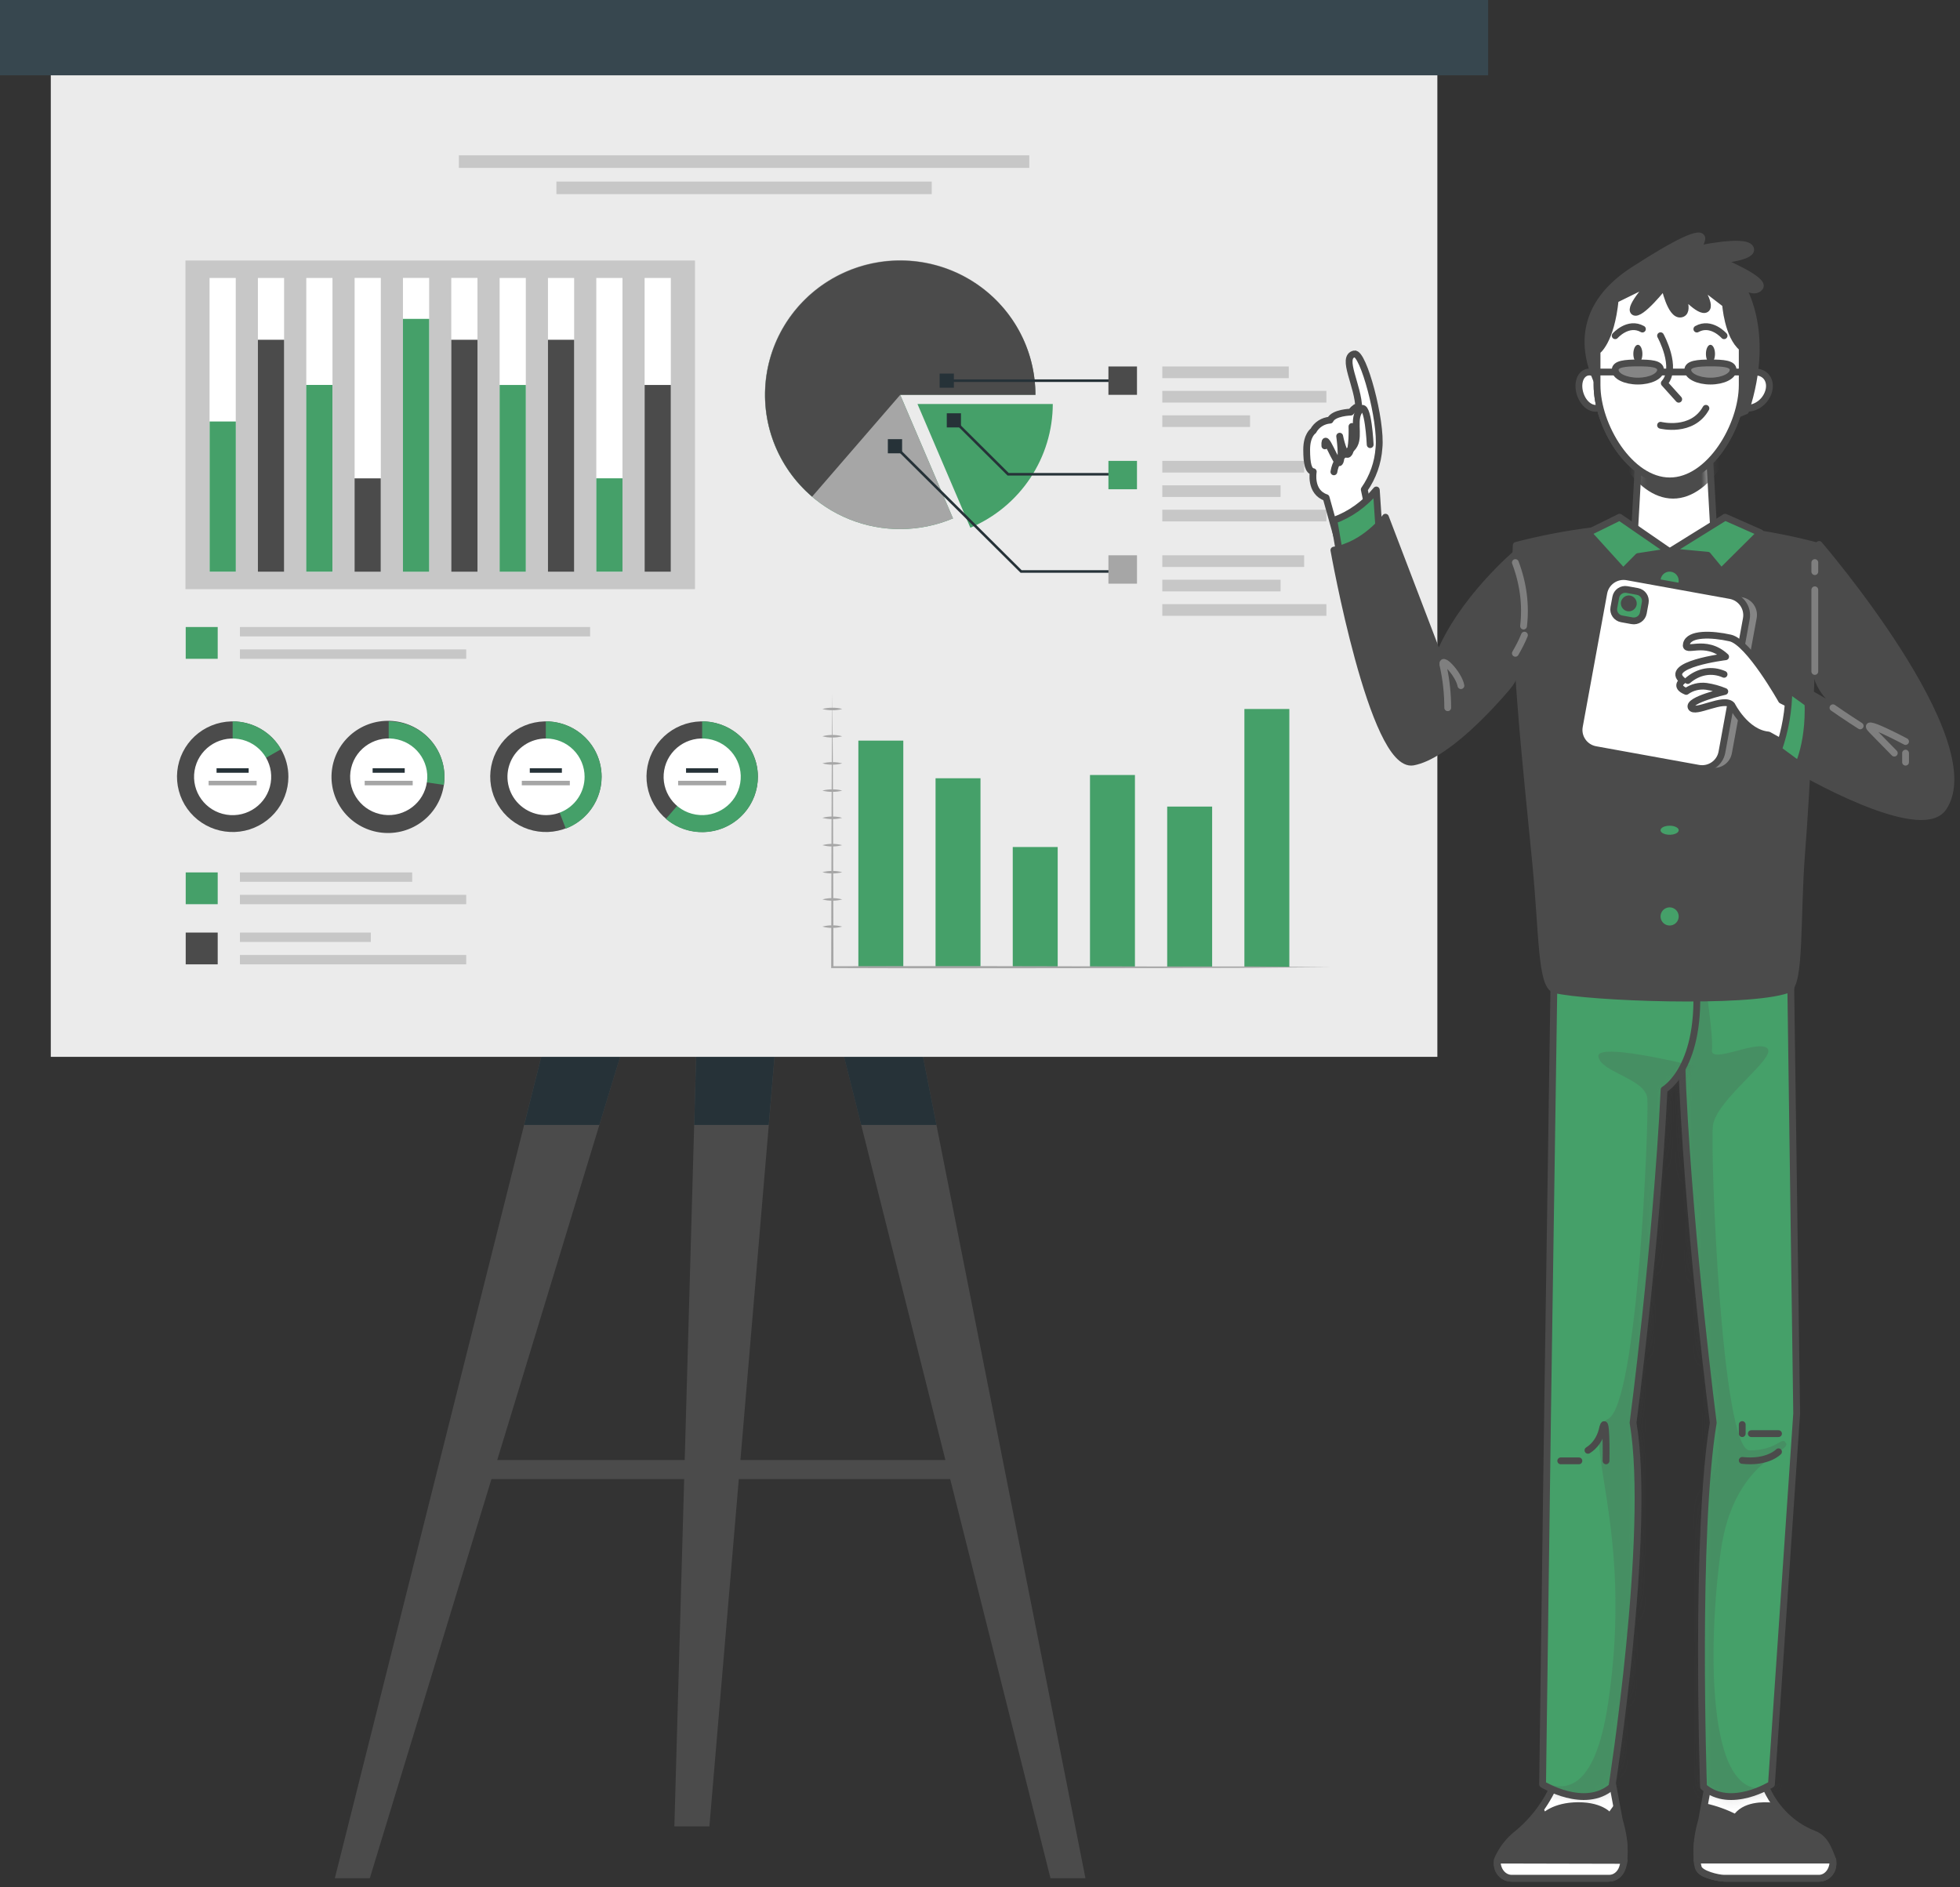 <?xml version="1.0" encoding="UTF-8"?> <svg xmlns="http://www.w3.org/2000/svg" width="216" height="208" viewBox="0 0 216 208" fill="none"><rect x="0" y="0" width="216" height="208" fill="#333333" stroke="none"/> <g clip-path="url(#clip0_361_2221)"> <path d="M40.754 207H36.9L63.936 99.394H73.542L40.754 207Z" fill="#4B4B4B"></path> <path d="M63.93 99.4H73.548L66.052 123.977H57.764L63.93 99.4Z" fill="#263238"></path> <path d="M78.178 201.286H74.318L77.194 99.394H86.806L78.178 201.286Z" fill="#4B4B4B"></path> <path d="M77.2 99.4H86.806L84.718 123.977H76.504L77.2 99.4Z" fill="#263238"></path> <path d="M115.768 207H119.622L98.338 99.394H88.732L115.768 207Z" fill="#4B4B4B"></path> <path d="M103.2 123.977H94.905L88.728 99.4H98.345L103.2 123.977Z" fill="#263238"></path> <path d="M107.859 160.903H51.764V163.006H107.859V160.903Z" fill="#4B4B4B"></path> <path d="M158.403 4.463H5.597V116.474H158.403V4.463Z" fill="#EBEBEB"></path> <path d="M164 0H0V8.303H164V0Z" fill="#37474F"></path> <path d="M113.433 17.12H50.567V18.503H113.433V17.12Z" fill="#C7C7C7"></path> <path d="M102.682 20.011H61.318V21.394H102.682V20.011Z" fill="#C7C7C7"></path> <path d="M20.438 28.709L20.438 64.932H76.59V28.709H20.438Z" fill="#C7C7C7"></path> <path d="M23.095 30.634L23.095 63.011H25.982V30.634H23.095Z" fill="white"></path> <path d="M23.101 46.452V63.006H25.988V46.452H23.101Z" fill="#45A069"></path> <path d="M28.422 30.634L28.422 63.011H31.309V30.634H28.422Z" fill="white"></path> <path d="M28.422 37.446V63.011H31.309V37.446H28.422Z" fill="#4B4B4B"></path> <path d="M33.754 30.634V63.011H36.642V30.634H33.754Z" fill="white"></path> <path d="M33.748 42.423V63.006H36.636V42.423H33.748Z" fill="#45A069"></path> <path d="M39.08 30.629V63.006H41.968V30.629H39.08Z" fill="white"></path> <path d="M39.074 52.72V63.011H41.962V52.72H39.074Z" fill="#4B4B4B"></path> <path d="M44.406 30.629V63.006H47.294V30.629H44.406Z" fill="white"></path> <path d="M44.406 35.143V63.011H47.294V35.143H44.406Z" fill="#45A069"></path> <path d="M49.733 30.629V63.006H52.621V30.629H49.733Z" fill="white"></path> <path d="M49.733 37.446V63.011H52.621V37.446H49.733Z" fill="#4B4B4B"></path> <path d="M55.06 30.634V63.011H57.947V30.634H55.06Z" fill="white"></path> <path d="M55.06 42.428V63.011H57.947V42.428H55.06Z" fill="#45A069"></path> <path d="M60.387 30.634V63.011H63.274V30.634H60.387Z" fill="white"></path> <path d="M60.387 37.446V63.011H63.274V37.446H60.387Z" fill="#4B4B4B"></path> <path d="M65.713 30.634V63.011H68.6V30.634H65.713Z" fill="white"></path> <path d="M65.713 52.714V63.006H68.6V52.714H65.713Z" fill="#45A069"></path> <path d="M71.039 30.634V63.011H73.927V30.634H71.039Z" fill="white"></path> <path d="M71.039 42.428V63.011H73.927V42.428H71.039Z" fill="#4B4B4B"></path> <path d="M23.992 69.103H20.466V72.606H23.992V69.103Z" fill="#45A069"></path> <path d="M65.034 69.103H26.442V70.137H65.034V69.103Z" fill="#C7C7C7"></path> <path d="M51.378 71.571H26.442V72.606H51.378V71.571Z" fill="#C7C7C7"></path> <path d="M23.992 96.148H20.466V99.651H23.992V96.148Z" fill="#45A069"></path> <path d="M45.425 96.148H26.442V97.183H45.425V96.148Z" fill="#C7C7C7"></path> <path d="M51.378 98.617H26.442V99.651H51.378V98.617Z" fill="#C7C7C7"></path> <path d="M23.992 102.777H20.466V106.28H23.992V102.777Z" fill="#4B4B4B"></path> <path d="M40.863 102.777H26.442V103.812H40.863V102.777Z" fill="#C7C7C7"></path> <path d="M51.378 105.246H26.442V106.28H51.378V105.246Z" fill="#C7C7C7"></path> <path d="M99.547 81.623H94.595V106.617H99.547V81.623Z" fill="#45A069"></path> <path d="M108.054 85.772H103.102V106.611H108.054V85.772Z" fill="#45A069"></path> <path d="M116.562 93.349H111.609V106.611H116.562V93.349Z" fill="#45A069"></path> <path d="M125.075 85.412H120.122V106.612H125.075V85.412Z" fill="#45A069"></path> <path d="M133.582 88.892H128.63V106.612H133.582V88.892Z" fill="#45A069"></path> <path d="M142.09 78.137H137.138V106.611H142.09V78.137Z" fill="#45A069"></path> <path d="M91.724 76.4L91.782 83.954L91.811 91.508L91.851 106.611L91.724 106.486C103.746 106.451 115.774 106.486 127.796 106.514H137.828L146.726 106.588L137.828 106.663L127.796 106.691C115.774 106.691 103.746 106.748 91.724 106.691H91.598V106.566L91.638 91.463L91.667 83.909L91.724 76.4Z" fill="#A6A6A6"></path> <path d="M90.631 78.137C90.987 78.04 91.355 77.994 91.724 78C92.093 77.992 92.461 78.038 92.817 78.137C92.461 78.236 92.093 78.282 91.724 78.274C91.355 78.28 90.987 78.234 90.631 78.137Z" fill="#A6A6A6"></path> <path d="M90.631 81.143C90.987 81.045 91.355 80.997 91.724 81C92.093 80.997 92.461 81.045 92.817 81.143C92.46 81.239 92.093 81.285 91.724 81.28C91.355 81.286 90.987 81.24 90.631 81.143Z" fill="#A6A6A6"></path> <path d="M90.631 84.131C90.987 84.035 91.355 83.989 91.724 83.994C92.093 83.989 92.46 84.035 92.817 84.131C92.461 84.229 92.093 84.277 91.724 84.274C91.355 84.278 90.987 84.23 90.631 84.131Z" fill="#A6A6A6"></path> <path d="M90.631 87.132C90.987 87.035 91.355 86.989 91.724 86.995C92.093 86.987 92.461 87.033 92.817 87.132C92.461 87.23 92.093 87.276 91.724 87.269C91.355 87.274 90.987 87.228 90.631 87.132Z" fill="#A6A6A6"></path> <path d="M90.631 90.132C90.987 90.033 91.355 89.985 91.724 89.989C92.093 89.983 92.461 90.031 92.817 90.132C92.46 90.227 92.093 90.273 91.724 90.269C91.355 90.274 90.987 90.228 90.631 90.132Z" fill="#A6A6A6"></path> <path d="M90.631 93.143C90.987 93.046 91.355 93 91.724 93.006C92.093 93.001 92.46 93.047 92.817 93.143C92.461 93.241 92.093 93.289 91.724 93.286C91.355 93.289 90.987 93.241 90.631 93.143Z" fill="#A6A6A6"></path> <path d="M90.631 96.126C90.987 96.028 91.355 95.98 91.724 95.983C92.093 95.98 92.461 96.028 92.817 96.126C92.46 96.222 92.093 96.268 91.724 96.263C91.355 96.269 90.987 96.222 90.631 96.126Z" fill="#A6A6A6"></path> <path d="M90.631 99.126C90.986 99.025 91.354 98.977 91.724 98.983C92.093 98.977 92.461 99.025 92.817 99.126C92.46 99.222 92.093 99.268 91.724 99.263C91.355 99.269 90.987 99.222 90.631 99.126Z" fill="#A6A6A6"></path> <path d="M90.631 102.12C90.987 102.024 91.355 101.977 91.724 101.983C92.093 101.978 92.46 102.024 92.817 102.12C92.461 102.218 92.093 102.266 91.724 102.263C91.355 102.266 90.987 102.218 90.631 102.12Z" fill="#A6A6A6"></path> <path d="M116.021 44.526C116.015 47.432 115.152 50.272 113.537 52.696C111.923 55.119 109.629 57.019 106.938 58.16L101.111 44.526H116.021Z" fill="#45A069"></path> <path d="M99.202 43.509L105.029 57.143C105.029 57.143 105.029 57.143 105 57.143C104.552 57.331 104.095 57.497 103.631 57.64C99.861 58.808 95.778 58.441 92.28 56.619C88.782 54.797 86.155 51.671 84.977 47.926C84.087 45.059 84.087 41.992 84.977 39.126C85.694 36.842 86.959 34.765 88.662 33.073C90.365 31.381 92.456 30.124 94.755 29.412C97.639 28.528 100.724 28.528 103.608 29.412C105.912 30.122 108.009 31.377 109.718 33.069C111.427 34.761 112.698 36.839 113.421 39.126C113.861 40.552 114.086 42.034 114.088 43.526L99.202 43.509Z" fill="#45A069"></path> <path d="M99.202 43.509L105.029 57.143C105.029 57.143 105.029 57.143 105 57.143C104.552 57.331 104.095 57.497 103.631 57.64C99.86 58.808 95.777 58.441 92.279 56.619C88.781 54.797 86.155 51.671 84.977 47.926C84.332 45.888 84.14 43.735 84.412 41.616C84.684 39.497 85.414 37.461 86.552 35.649C87.691 33.836 89.211 32.29 91.007 31.116C92.804 29.942 94.835 29.168 96.961 28.846C99.087 28.525 101.258 28.665 103.324 29.256C105.391 29.846 107.304 30.874 108.934 32.269C110.563 33.663 111.869 35.391 112.763 37.334C113.656 39.277 114.116 41.389 114.111 43.526L99.202 43.509Z" fill="#A6A6A6"></path> <path d="M99.208 43.514L89.498 54.737C87.605 53.12 86.152 51.055 85.271 48.733C84.391 46.412 84.113 43.908 84.461 41.452C84.81 38.995 85.774 36.665 87.266 34.676C88.758 32.686 90.729 31.101 92.999 30.067C95.268 29.032 97.763 28.58 100.254 28.753C102.746 28.927 105.153 29.719 107.255 31.058C109.357 32.397 111.087 34.24 112.285 36.416C113.483 38.593 114.111 41.034 114.112 43.514H99.208Z" fill="#4B4B4B"></path> <path d="M123.73 63.126H112.473L98.529 49.28L98.731 49.074L112.588 62.84H123.73V63.126Z" fill="#263238"></path> <path d="M99.415 48.4H97.845V49.96H99.415V48.4Z" fill="#263238"></path> <path d="M123.729 52.411H111.04L105.018 46.428L105.225 46.228L111.161 52.126H123.729V52.411Z" fill="#263238"></path> <path d="M105.903 45.548H104.339V47.108H105.903V45.548Z" fill="#263238"></path> <path d="M123.729 41.812H104.546V42.097H123.729V41.812Z" fill="#263238"></path> <path d="M105.121 41.171H103.551V42.731H105.121V41.171Z" fill="#263238"></path> <path d="M142.026 40.389H128.089V41.674H142.026V40.389Z" fill="#C7C7C7"></path> <path d="M146.174 43.08H128.089V44.366H146.174V43.08Z" fill="#C7C7C7"></path> <path d="M137.758 45.772H128.089V47.057H137.758V45.772Z" fill="#C7C7C7"></path> <path d="M125.3 40.389H122.153V43.514H125.3V40.389Z" fill="#4B4B4B"></path> <path d="M143.723 50.794H128.089V52.08H143.723V50.794Z" fill="#C7C7C7"></path> <path d="M141.123 53.486H128.089V54.772H141.123V53.486Z" fill="#C7C7C7"></path> <path d="M146.174 56.177H128.089V57.463H146.174V56.177Z" fill="#C7C7C7"></path> <path d="M125.3 50.794H122.153V53.92H125.3V50.794Z" fill="#45A069"></path> <path d="M143.723 61.2H128.089V62.486H143.723V61.2Z" fill="#C7C7C7"></path> <path d="M141.123 63.892H128.089V65.177H141.123V63.892Z" fill="#C7C7C7"></path> <path d="M146.174 66.583H128.089V67.869H146.174V66.583Z" fill="#C7C7C7"></path> <path d="M125.3 61.2H122.153V64.326H125.3V61.2Z" fill="#A6A6A6"></path> <path d="M31.781 85.611C31.778 87.091 31.234 88.519 30.25 89.63C29.265 90.74 27.908 91.457 26.431 91.647C24.954 91.837 23.457 91.487 22.221 90.662C20.985 89.837 20.092 88.593 19.711 87.163C19.329 85.732 19.484 84.213 20.147 82.888C20.81 81.562 21.935 80.522 23.313 79.96C24.691 79.398 26.227 79.353 27.636 79.834C29.045 80.314 30.23 81.287 30.97 82.571C31.503 83.497 31.783 84.545 31.781 85.611Z" fill="#4B4B4B"></path> <path d="M30.97 82.572L25.638 85.612V79.503C26.72 79.503 27.783 79.786 28.719 80.325C29.655 80.864 30.432 81.639 30.97 82.572Z" fill="#45A069"></path> <path d="M29.833 86.291C30.208 83.988 28.634 81.82 26.316 81.447C23.999 81.074 21.816 82.638 21.44 84.94C21.065 87.243 22.639 89.411 24.957 89.784C27.274 90.157 29.457 88.593 29.833 86.291Z" fill="white"></path> <path d="M27.404 84.668H23.866V85.166H27.404V84.668Z" fill="#263238"></path> <path d="M28.283 86.051H22.991V86.548H28.283V86.051Z" fill="#A6A6A6"></path> <path d="M48.98 85.611C48.979 85.91 48.958 86.207 48.917 86.503C48.687 88.088 47.848 89.522 46.576 90.505C45.303 91.487 43.697 91.941 42.094 91.771C40.492 91.601 39.018 90.82 37.983 89.592C36.949 88.364 36.434 86.785 36.548 85.188C36.661 83.591 37.394 82.1 38.591 81.029C39.789 79.957 41.358 79.389 42.969 79.444C44.58 79.499 46.106 80.172 47.227 81.323C48.349 82.473 48.977 84.01 48.98 85.611Z" fill="#4B4B4B"></path> <path d="M48.979 85.612C48.979 85.91 48.958 86.208 48.916 86.503L42.836 85.612V79.503C43.643 79.502 44.443 79.66 45.189 79.966C45.935 80.273 46.613 80.723 47.184 81.291C47.754 81.858 48.207 82.532 48.515 83.273C48.823 84.015 48.981 84.809 48.979 85.612Z" fill="#45A069"></path> <path d="M46.976 86.575C47.514 84.305 46.097 82.031 43.812 81.497C41.526 80.963 39.238 82.37 38.7 84.64C38.162 86.911 39.579 89.184 41.864 89.718C44.15 90.252 46.438 88.845 46.976 86.575Z" fill="white"></path> <path d="M44.602 84.668H41.065V85.166H44.602V84.668Z" fill="#263238"></path> <path d="M45.482 86.051H40.19V86.548H45.482V86.051Z" fill="#A6A6A6"></path> <path d="M66.299 85.611C66.297 87.091 65.753 88.519 64.768 89.63C63.784 90.74 62.427 91.457 60.949 91.647C59.472 91.837 57.976 91.487 56.739 90.662C55.503 89.837 54.611 88.593 54.229 87.163C53.848 85.732 54.003 84.213 54.665 82.888C55.328 81.562 56.453 80.522 57.831 79.96C59.209 79.398 60.746 79.353 62.155 79.834C63.564 80.314 64.749 81.287 65.489 82.571C66.021 83.497 66.301 84.545 66.299 85.611Z" fill="#4B4B4B"></path> <path d="M66.299 85.612C66.302 86.849 65.926 88.058 65.221 89.078C64.516 90.099 63.516 90.882 62.353 91.326L60.15 85.612V79.503C60.958 79.501 61.759 79.658 62.505 79.965C63.252 80.271 63.931 80.721 64.502 81.289C65.073 81.856 65.526 82.53 65.835 83.272C66.143 84.014 66.301 84.809 66.299 85.612Z" fill="#45A069"></path> <path d="M64.425 85.612C64.425 86.447 64.175 87.263 63.708 87.958C63.241 88.652 62.577 89.193 61.8 89.513C61.024 89.833 60.169 89.916 59.344 89.753C58.52 89.59 57.762 89.188 57.168 88.597C56.573 88.007 56.169 87.254 56.005 86.435C55.84 85.616 55.925 84.767 56.246 83.996C56.568 83.224 57.113 82.564 57.812 82.1C58.511 81.636 59.333 81.389 60.174 81.389C61.301 81.389 62.382 81.834 63.179 82.626C63.977 83.418 64.425 84.492 64.425 85.612Z" fill="white"></path> <path d="M61.922 84.668H58.385V85.166H61.922V84.668Z" fill="#263238"></path> <path d="M62.797 86.051H57.505V86.548H62.797V86.051Z" fill="#A6A6A6"></path> <path d="M83.521 85.611C83.519 87.091 82.974 88.519 81.99 89.63C81.006 90.74 79.648 91.457 78.171 91.647C76.694 91.837 75.198 91.487 73.961 90.662C72.725 89.837 71.832 88.593 71.451 87.163C71.069 85.732 71.224 84.213 71.887 82.888C72.55 81.562 73.675 80.522 75.053 79.96C76.431 79.398 77.968 79.353 79.376 79.834C80.785 80.314 81.97 81.287 82.71 82.571C83.245 83.496 83.525 84.545 83.521 85.611Z" fill="#4B4B4B"></path> <path d="M83.521 85.612C83.521 86.778 83.185 87.92 82.552 88.903C81.919 89.885 81.016 90.667 79.949 91.155C78.882 91.644 77.697 91.818 76.534 91.658C75.371 91.498 74.278 91.01 73.386 90.251L77.378 85.612V79.503C78.185 79.502 78.985 79.66 79.731 79.966C80.477 80.273 81.155 80.723 81.725 81.291C82.296 81.858 82.749 82.532 83.057 83.273C83.365 84.015 83.523 84.809 83.521 85.612Z" fill="#45A069"></path> <path d="M81.574 86.319C81.968 84.019 80.411 81.838 78.097 81.447C75.782 81.056 73.587 82.602 73.193 84.901C72.799 87.201 74.356 89.382 76.67 89.773C78.984 90.164 81.18 88.618 81.574 86.319Z" fill="white"></path> <path d="M79.144 84.668H75.606V85.166H79.144V84.668Z" fill="#263238"></path> <path d="M80.024 86.051H74.732V86.548H80.024V86.051Z" fill="#A6A6A6"></path> </g> <path d="M194.297 196.218C194.776 197.574 195.52 198.802 196.478 199.818C197.437 200.835 198.587 201.615 199.85 202.107C201.175 202.587 201.56 203.962 201.878 204.714C201.977 204.966 202.017 205.24 201.993 205.512C201.97 205.785 201.884 206.046 201.743 206.273C201.602 206.5 201.411 206.686 201.187 206.813C200.962 206.94 200.713 207.004 200.46 207H190.102C189.473 207 187.518 206.591 187.299 205.947C186.968 204.98 186.756 203.282 187.531 200.609L188.545 195L194.297 196.218Z" fill="white" stroke="#4B4B4B" stroke-width="0.75" stroke-linecap="round" stroke-linejoin="round"></path> <path d="M199.85 202.44C198.046 201.821 196.489 200.632 195.41 199.049C194.31 198.929 192.203 198.922 191.295 200.351C190.221 199.796 189.081 199.383 187.902 199.122L187.531 201.045C186.756 203.535 186.968 205.117 187.299 206.018C187.518 206.619 189.473 207 190.102 207H200.46C200.713 207.004 200.962 206.944 201.187 206.826C201.411 206.707 201.602 206.535 201.743 206.323C201.884 206.111 201.97 205.868 201.993 205.614C202.017 205.36 201.977 205.105 201.878 204.87C201.56 204.169 201.202 202.887 199.85 202.44Z" fill="#4B4B4B" stroke="#4B4B4B" stroke-width="0.75" stroke-linecap="round" stroke-linejoin="round"></path> <path d="M187.161 205.829C187.381 206.546 189.355 207 189.991 207H200.449C200.663 207.001 200.876 206.949 201.073 206.846C201.27 206.744 201.446 206.594 201.592 206.406C201.737 206.218 201.848 205.995 201.917 205.753C201.987 205.511 202.013 205.255 201.994 205H187C187.036 205.281 187.089 205.558 187.161 205.829Z" fill="white" stroke="#4B4B4B" stroke-width="0.75" stroke-linecap="round" stroke-linejoin="round"></path> <path d="M197.354 109.077L198 155.779L195.22 196.645C195.22 196.645 190.695 199.507 187.734 196.912C187.734 196.912 186.784 168.958 188.808 156.798C188.808 156.798 186.286 137.317 185.453 120.092L185 108.038L197.528 107L197.354 109.077Z" fill="#45A069"></path> <mask id="mask0_361_2221" style="mask-type:luminance" maskUnits="userSpaceOnUse" x="184" y="107" width="15" height="92"> <path d="M197.592 109.375L198.261 156.104L195.382 196.992C195.382 196.992 190.696 199.856 187.63 197.259C187.63 197.259 186.646 169.289 188.741 157.123C188.741 157.123 186.13 137.631 185.266 120.396L184.798 108.336L197.772 107.297L197.592 109.375Z" fill="white"></path> </mask> <g mask="url(#mask0_361_2221)"> <path opacity="0.2" d="M187.892 108.143C187.892 108.143 188.836 114.136 188.662 115.728C188.488 117.32 193.803 114.489 194.787 115.555C195.771 116.62 189.043 121.249 188.762 124.119C188.481 126.989 189.699 159.846 192.826 159.846C195.952 159.846 196.387 158.141 196.843 159.094C197.298 160.046 191.032 160.998 189.639 170.927C188.247 180.857 187.704 201.401 196.441 196.306C205.178 191.212 199.407 198.351 199.407 198.351L191.574 200.009H185.274L183.634 156.277L184.337 126.23L184.102 113.457L187.892 108.143Z" fill="#4B4B4B"></path> </g> <path d="M197.354 109.077L198 155.779L195.22 196.645C195.22 196.645 190.695 199.507 187.734 196.912C187.734 196.912 186.784 168.958 188.808 156.798C188.808 156.798 186.286 137.317 185.453 120.092L185 108.038L197.528 107L197.354 109.077Z" stroke="#4B4B4B" stroke-width="0.75" stroke-linecap="round" stroke-linejoin="round"></path> <path d="M193 158C193.982 158 195.028 158 196 158" stroke="#4B4B4B" stroke-width="0.75" stroke-linecap="round" stroke-linejoin="round"></path> <path d="M192 157C192 157.39 192 157.725 192 158" stroke="#4B4B4B" stroke-width="0.75" stroke-linecap="round" stroke-linejoin="round"></path> <path d="M196 160C196 160 194.823 161.262 192 160.951" stroke="#4B4B4B" stroke-width="0.75" stroke-linecap="round" stroke-linejoin="round"></path> <path d="M171.502 196.218C170.567 198.532 169.088 200.559 167.203 202.107C166.324 202.791 165.612 203.685 165.126 204.715C165.024 204.965 164.983 205.239 165.007 205.511C165.031 205.782 165.119 206.044 165.263 206.27C165.407 206.497 165.602 206.683 165.832 206.81C166.061 206.938 166.317 207.003 166.577 207H177.231C177.548 207.004 177.859 206.905 178.121 206.716C178.383 206.528 178.583 206.259 178.695 205.947C179.029 204.98 179.254 203.282 178.457 200.609L177.414 195L171.502 196.218Z" fill="white" stroke="#4B4B4B" stroke-width="0.75" stroke-linecap="round" stroke-linejoin="round"></path> <path d="M178.695 206C179.029 205.082 179.254 203.469 178.457 200.932L178.123 199.224L177.408 200.224C177.408 200.224 176.638 199 173.934 199C171.229 199 170.139 200.224 170.139 200.224L169.839 199.633C169.08 200.647 168.194 201.562 167.203 202.354C166.324 203.003 165.612 203.852 165.126 204.83C165.024 205.068 164.983 205.328 165.007 205.586C165.031 205.844 165.119 206.092 165.263 206.307C165.407 206.523 165.602 206.699 165.832 206.82C166.061 206.941 166.317 207.003 166.577 207H177.231C177.548 207.003 177.859 206.909 178.121 206.731C178.383 206.552 178.583 206.297 178.695 206Z" fill="#4B4B4B" stroke="#4B4B4B" stroke-width="0.75" stroke-linecap="round" stroke-linejoin="round"></path> <path d="M165.006 205C164.987 205.255 165.014 205.511 165.085 205.753C165.156 205.995 165.27 206.218 165.419 206.406C165.568 206.594 165.75 206.744 165.952 206.846C166.154 206.949 166.372 207.001 166.592 207H177.331C177.651 207.004 177.965 206.894 178.229 206.684C178.493 206.475 178.695 206.176 178.808 205.829C178.889 205.569 178.953 205.303 179 205.032L165.006 205Z" fill="white" stroke="#4B4B4B" stroke-width="0.75" stroke-linecap="round" stroke-linejoin="round"></path> <path d="M183.843 108.038L171.056 107L171.24 109.076L170.548 155.783L170 196.645C170 196.645 174.619 199.507 177.641 196.912C177.641 196.912 182.028 168.96 179.97 156.801C179.97 156.801 182.536 137.321 183.387 120.097C183.387 120.097 187.689 117.668 186.904 107.852L183.843 108.038Z" fill="#45A069"></path> <mask id="mask1_361_2221" style="mask-type:luminance" maskUnits="userSpaceOnUse" x="170" y="107" width="18" height="92"> <path d="M184.102 108.33L171.128 107.291L171.315 109.369L170.612 156.104L170.057 196.992C170.057 196.992 174.743 199.856 177.809 197.259C177.809 197.259 182.261 169.29 180.172 157.123C180.172 157.123 182.777 137.631 183.64 120.397C183.64 120.397 188.005 117.966 187.209 108.143L184.102 108.33Z" fill="white"></path> </mask> <g mask="url(#mask1_361_2221)"> <path opacity="0.2" d="M188.454 117.899C188.454 117.899 175.962 114.669 176.149 116.421C176.337 118.172 181.371 118.871 181.545 121.082C181.719 123.293 180.521 154.705 177.214 156.377C173.907 158.048 180.173 168.057 177.214 187.742C174.255 207.427 163.315 189.121 163.315 189.121L170.064 199.989L178.238 200.655L182.583 189.441L184.799 154.812L189.244 120.37L191.547 113.71V117.666L188.454 117.899Z" fill="#4B4B4B"></path> </g> <path d="M183.843 108.038L171.056 107L171.24 109.076L170.548 155.783L170 196.645C170 196.645 174.619 199.507 177.641 196.912C177.641 196.912 182.028 168.96 179.97 156.801C179.97 156.801 182.536 137.321 183.387 120.097C183.387 120.097 187.689 117.668 186.904 107.852L183.843 108.038Z" stroke="#4B4B4B" stroke-width="0.75" stroke-linecap="round" stroke-linejoin="round"></path> <path d="M175 159.838C175.368 159.613 175.694 159.303 175.96 158.927C176.227 158.552 176.428 158.117 176.552 157.649C177.098 155.072 176.992 161 176.992 161" stroke="#4B4B4B" stroke-width="0.75" stroke-linecap="round" stroke-linejoin="round"></path> <path d="M172 161C172.678 161 173.347 161 174 161" stroke="#4B4B4B" stroke-width="0.75" stroke-linecap="round" stroke-linejoin="round"></path> <path d="M167.094 60.103C177.889 57.299 189.205 57.299 200 60.103C200 60.103 199.678 79.502 198.548 94.025C197.997 101.083 198.456 108.567 196.992 109.074C192.506 110.629 174.989 109.942 171.376 109.074C169.819 108.701 170.003 102.977 169.235 95.065C168.25 84.752 166.588 70.67 167.094 60.103Z" fill="#4B4B4B" stroke="#4B4B4B" stroke-width="0.75" stroke-linecap="round" stroke-linejoin="round"></path> <path d="M185 64C185 64.198 184.941 64.391 184.831 64.556C184.722 64.72 184.565 64.848 184.383 64.924C184.2 65 183.999 65.019 183.805 64.981C183.611 64.942 183.433 64.847 183.293 64.707C183.153 64.567 183.058 64.389 183.019 64.195C182.981 64.001 183 63.8 183.076 63.617C183.152 63.435 183.28 63.278 183.444 63.169C183.609 63.059 183.802 63 184 63C184.265 63 184.52 63.105 184.707 63.293C184.895 63.48 185 63.735 185 64Z" fill="#45A069"></path> <path d="M185 73C185 73.265 184.895 73.52 184.707 73.707C184.52 73.895 184.265 74 184 74C183.735 74 183.48 73.895 183.293 73.707C183.105 73.52 183 73.265 183 73C183 72.735 183.105 72.48 183.293 72.293C183.48 72.105 183.735 72 184 72C184.265 72 184.52 72.105 184.707 72.293C184.895 72.48 185 72.735 185 73Z" fill="#45A069"></path> <path d="M185 82.5C185 82.633 184.895 82.76 184.707 82.854C184.52 82.947 184.265 83 184 83C183.735 83 183.48 82.947 183.293 82.854C183.105 82.76 183 82.633 183 82.5C183 82.367 183.105 82.24 183.293 82.146C183.48 82.053 183.735 82 184 82C184.265 82 184.52 82.053 184.707 82.146C184.895 82.24 185 82.367 185 82.5Z" fill="#45A069"></path> <path d="M185 91.5C185 91.599 184.941 91.696 184.831 91.778C184.722 91.86 184.565 91.924 184.383 91.962C184.2 92 183.999 92.01 183.805 91.99C183.611 91.971 183.433 91.924 183.293 91.854C183.153 91.784 183.058 91.695 183.019 91.597C182.981 91.501 183 91.4 183.076 91.309C183.152 91.217 183.28 91.139 183.444 91.084C183.609 91.029 183.802 91 184 91C184.265 91 184.52 91.053 184.707 91.146C184.895 91.24 185 91.367 185 91.5Z" fill="#45A069"></path> <path d="M185 101C185 101.198 184.941 101.391 184.831 101.556C184.722 101.72 184.565 101.848 184.383 101.924C184.2 102 183.999 102.019 183.805 101.981C183.611 101.942 183.433 101.847 183.293 101.707C183.153 101.567 183.058 101.389 183.019 101.195C182.981 101.001 183 100.8 183.076 100.617C183.152 100.435 183.28 100.278 183.444 100.169C183.609 100.059 183.802 100 184 100C184.265 100 184.52 100.105 184.707 100.293C184.895 100.48 185 100.735 185 101Z" fill="#45A069"></path> <path d="M191 71C191 71.134 191 71.319 191 71.526C191 71.732 191 71.948 191 72.138C191 72.951 191 74.848 191 76" stroke="#4B4B4B" stroke-width="0.75" stroke-linecap="round" stroke-linejoin="round"></path> <path d="M192.061 65.456L189.555 65L186 84.505L188.506 84.961C188.809 85.017 189.12 85.013 189.421 84.948C189.722 84.883 190.007 84.76 190.26 84.585C190.513 84.41 190.729 84.186 190.896 83.927C191.062 83.669 191.176 83.379 191.23 83.077L193.954 68.225C194.016 67.918 194.015 67.603 193.953 67.296C193.891 66.99 193.768 66.699 193.592 66.441C193.415 66.183 193.189 65.963 192.926 65.794C192.663 65.624 192.369 65.51 192.061 65.456Z" fill="#858585" stroke="#4B4B4B" stroke-width="0.75" stroke-linecap="round" stroke-linejoin="round"></path> <path d="M190.67 65.631L179.322 63.575C178.118 63.357 176.964 64.151 176.745 65.349L174.053 80.051C173.834 81.248 174.632 82.396 175.836 82.614L187.185 84.67C188.389 84.888 189.543 84.094 189.762 82.896L192.453 68.194C192.673 66.996 191.874 65.849 190.67 65.631Z" fill="white" stroke="#4B4B4B" stroke-width="0.75" stroke-linecap="round" stroke-linejoin="round"></path> <path d="M180.454 65.183L179.301 64.974C178.723 64.869 178.169 65.251 178.063 65.826L177.853 66.972C177.748 67.548 178.131 68.099 178.71 68.204L179.863 68.413C180.441 68.517 180.995 68.136 181.1 67.561L181.31 66.414C181.416 65.839 181.032 65.287 180.454 65.183Z" fill="#45A069" stroke="#4B4B4B" stroke-width="0.75" stroke-linecap="round" stroke-linejoin="round"></path> <path d="M179.992 66.613C179.959 66.739 179.882 66.848 179.775 66.919C179.668 66.989 179.539 67.015 179.414 66.992C179.29 66.969 179.178 66.898 179.102 66.793C179.025 66.689 178.99 66.559 179.003 66.428C179.027 66.293 179.103 66.173 179.213 66.094C179.322 66.016 179.458 65.984 179.59 66.007C179.721 66.033 179.836 66.111 179.912 66.225C179.987 66.338 180.016 66.478 179.992 66.613Z" fill="#4B4B4B" stroke="#4B4B4B" stroke-width="0.75" stroke-linecap="round" stroke-linejoin="round"></path> <path d="M201 79.508L196.336 77.176C196.336 77.176 192.74 70.775 190.681 70.313C188.621 69.85 186.156 69.781 185.856 70.947C185.556 72.113 187.895 70.268 190.171 72.379C190.171 72.379 183.189 73.241 185.451 75.021C185.451 75.021 184.474 75.655 185.828 76.2C186.135 75.975 186.49 75.809 186.871 75.713C187.252 75.617 187.65 75.593 188.041 75.642C188.746 75.746 189.432 75.936 190.08 76.206C190.08 76.206 186.017 77.132 186.366 77.949C186.715 78.767 190.017 76.726 190.855 77.715C190.855 77.715 192.377 80.776 194.891 81.004L198.479 83L201 79.508Z" fill="white" stroke="#4B4B4B" stroke-width="0.75" stroke-linecap="round" stroke-linejoin="round"></path> <path d="M186 75C186.586 74.493 187.249 74.169 187.942 74.05C188.634 73.932 189.337 74.023 190 74.316" stroke="#4B4B4B" stroke-width="0.75" stroke-linecap="round" stroke-linejoin="round"></path> <path d="M200 78.057L197.14 76C197.132 78.243 196.748 80.473 196 82.613L199.235 85L200 78.057Z" fill="#45A069" stroke="#4B4B4B" stroke-width="0.75" stroke-linecap="round" stroke-linejoin="round"></path> <path d="M200.472 60C200.472 60 219.11 81.686 214.165 89.005C211.652 92.746 198 84.729 198 84.729C198 84.729 199.655 81.761 199.174 76.251L205.355 79.809C205.355 79.809 202.457 77.695 201.605 76.861C200.798 76.025 200.262 74.97 200.067 73.832C199.634 71.602 199.277 67.306 200.472 60Z" fill="#4B4B4B" stroke="#4B4B4B" stroke-width="0.75" stroke-linecap="round" stroke-linejoin="round"></path> <path d="M205 80C205 80 203.242 78.878 202 78" stroke="#7F7F7F" stroke-width="0.75" stroke-linecap="round" stroke-linejoin="round"></path> <path d="M200 63C200 62.677 200 62.367 200 62" stroke="#7F7F7F" stroke-width="0.75" stroke-linecap="round" stroke-linejoin="round"></path> <path d="M200 74C200 72.356 200 69.497 200 65" stroke="#7F7F7F" stroke-width="0.75" stroke-linecap="round" stroke-linejoin="round"></path> <path d="M208.76 83L206.285 80.474C204.736 78.909 210 81.722 210 81.722" stroke="#7F7F7F" stroke-width="0.75" stroke-linecap="round" stroke-linejoin="round"></path> <path d="M210 84V83" stroke="#7F7F7F" stroke-width="0.75" stroke-linecap="round" stroke-linejoin="round"></path> <path d="M151.025 57.167L150.347 53.947C151.298 52.585 151.857 51.004 151.968 49.365C152.28 46.388 150.239 38.788 149.255 39.005C147.716 39.345 149.737 42.565 149.737 45.026C149.737 45.026 149.737 44.411 148.855 45.419C148.855 45.419 146.97 45.465 146.584 46.302C146.195 46.332 145.821 46.456 145.496 46.663C145.171 46.87 144.906 47.154 144.726 47.487C144.726 47.487 144 47.958 144 49.549C144 51.139 144.197 51.905 144.726 51.984C144.726 51.984 144.312 54.229 146.143 54.844L147.302 59L151.025 57.167Z" fill="white" stroke="#4B4B4B" stroke-width="0.75" stroke-linecap="round" stroke-linejoin="round"></path> <path d="M151 49.005C151 49.005 150.784 44.283 149.96 45.094C149.003 46.031 149.834 47.913 149.263 49.005C148.693 50.097 147.361 49.928 147 52" stroke="#4B4B4B" stroke-width="0.75" stroke-linecap="round" stroke-linejoin="round"></path> <path d="M146.006 49.139C145.897 47.18 147.285 51.41 147.637 50.967C147.988 50.524 147.637 48.073 147.637 48.073C147.637 48.073 148.104 50.413 148.596 50.039C149.088 49.666 148.992 47 148.992 47" stroke="#4B4B4B" stroke-width="0.75" stroke-linecap="round" stroke-linejoin="round"></path> <path d="M152 58.847L151.676 54C150.395 55.552 148.784 56.703 147 57.345L147.635 61L152 58.847Z" fill="#45A069" stroke="#4B4B4B" stroke-width="0.75" stroke-linecap="round" stroke-linejoin="round"></path> <path d="M167.182 60.93C167.182 60.93 161.02 66.101 158.547 72.346L152.682 57C152.682 57 150.426 60.056 147 60.63C147 60.63 151.29 84.73 155.716 83.983C159.364 83.316 164.412 77.724 166.08 75.756C166.524 75.236 166.865 74.638 167.087 73.995C167.743 72.019 168.715 67.616 167.182 60.93Z" fill="#4B4B4B" stroke="#4B4B4B" stroke-width="0.75" stroke-linecap="round" stroke-linejoin="round"></path> <path d="M167.903 69C168.176 66.658 167.873 64.308 167 62" stroke="#7F7F7F" stroke-width="0.75" stroke-linecap="round" stroke-linejoin="round"></path> <path d="M167 72C167.361 71.38 167.722 70.7 168 70" stroke="#7F7F7F" stroke-width="0.75" stroke-linecap="round" stroke-linejoin="round"></path> <path d="M159.545 78C159.546 76.478 159.384 74.961 159.063 73.482C158.608 72.025 160.755 74.21 161 75.565" stroke="#7F7F7F" stroke-width="0.75" stroke-linecap="round" stroke-linejoin="round"></path> <path d="M189 61H180L180.671 49H188.329L189 61Z" fill="white"></path> <mask id="mask2_361_2221" style="mask-type:luminance" maskUnits="userSpaceOnUse" x="179" y="49" width="10" height="12"> <path d="M188.956 60.735H179.623L180.319 49.334H188.259L188.956 60.735Z" fill="white"></path> </mask> <g mask="url(#mask2_361_2221)"> <path d="M191.613 40.111V44.154C191.613 48.549 188.373 54.575 184.383 54.575C180.393 54.575 177.152 48.549 177.152 44.154V40.458C177.152 40.458 178.538 39.472 178.947 34.85L182.676 32.852C182.676 32.852 180.198 35.703 180.821 36.182C181.444 36.662 183.82 33.332 183.82 33.332C183.82 33.332 184.403 36.569 185.447 36.415C186.492 36.262 185.447 33.951 185.447 33.951C185.447 33.951 187.322 36.315 187.971 35.876C188.621 35.436 186.974 32.873 186.974 32.873L189.919 35.337C189.919 35.337 190.16 38.826 191.613 40.111Z" fill="#4B4B4B" stroke="#4B4B4B" stroke-width="0.75" stroke-linecap="round" stroke-linejoin="round"></path> </g> <path d="M189 61H180L180.671 49H188.329L189 61Z" stroke="#4B4B4B" stroke-width="0.75" stroke-linecap="round" stroke-linejoin="round"></path> <path d="M176.696 42.192C177.198 43.201 177.063 44.379 176.404 44.827C175.745 45.274 174.783 44.827 174.297 43.806C173.811 42.785 173.93 41.619 174.594 41.171C175.259 40.724 176.199 41.184 176.696 42.192Z" fill="white" stroke="#4B4B4B" stroke-width="0.75" stroke-linecap="round" stroke-linejoin="round"></path> <path d="M191.406 42.192C190.736 43.201 190.916 44.379 191.795 44.827C192.674 45.274 193.956 44.827 194.604 43.806C195.252 42.785 195.094 41.619 194.208 41.171C193.322 40.724 192.068 41.184 191.406 42.192Z" fill="white" stroke="#4B4B4B" stroke-width="0.75" stroke-linecap="round" stroke-linejoin="round"></path> <path d="M178.782 46.214C178.782 46.214 169.487 36.574 180.041 29.755C190.595 22.936 186.94 27.488 186.94 27.488C186.94 27.488 192.278 26.311 192.877 27.326C193.476 28.341 189.424 28.679 189.424 28.679C189.424 28.679 194.573 30.79 193.947 31.656C193.321 32.522 191.766 31.263 191.766 31.263C191.766 31.263 195.327 36.242 192.372 45.294L185.641 48L178.782 46.214Z" fill="#4B4B4B" stroke="#4B4B4B" stroke-width="0.75" stroke-linecap="round" stroke-linejoin="round"></path> <path d="M192 38.338V42.435C192 46.891 188.424 53 184.02 53C179.616 53 176 46.925 176 42.435V38.709C176 38.709 177.53 37.71 178.005 33.025L182.129 31C182.129 31 179.395 33.889 180.084 34.375C180.772 34.861 183.425 31.486 183.425 31.486C183.425 31.486 184.094 34.767 185.216 34.611C186.339 34.456 185.216 32.114 185.216 32.114C185.216 32.114 187.288 34.51 188.003 34.065C188.718 33.619 186.907 31.02 186.907 31.02L190.162 33.518C190.162 33.518 190.396 37.035 192 38.338Z" fill="white" stroke="#4B4B4B" stroke-width="0.75" stroke-linecap="round" stroke-linejoin="round"></path> <path d="M192 38.338V42.435C192 46.891 188.424 53 184.02 53C179.616 53 176 46.925 176 42.435V38.709C176 38.709 177.53 37.71 178.005 33.025L182.129 31C182.129 31 179.395 33.889 180.084 34.375C180.772 34.861 183.425 31.486 183.425 31.486C183.425 31.486 184.094 34.767 185.216 34.611C186.339 34.456 185.216 32.114 185.216 32.114C185.216 32.114 187.288 34.51 188.003 34.065C188.718 33.619 186.907 31.02 186.907 31.02L190.162 33.518C190.162 33.518 190.396 37.035 192 38.338Z" fill="white" stroke="#4B4B4B" stroke-width="0.75" stroke-linecap="round" stroke-linejoin="round"></path> <path d="M183 46.867C183 46.867 186.47 47.742 188 45" stroke="#4B4B4B" stroke-width="0.75" stroke-linecap="round" stroke-linejoin="round"></path> <path d="M183 37C183 37 184.948 40.533 183.412 42.234L185 44" stroke="#4B4B4B" stroke-width="0.75" stroke-linecap="round" stroke-linejoin="round"></path> <path d="M183 40.769C183 41.447 181.885 42 180.5 42C179.115 42 178 41.447 178 40.769C178 40.09 179.122 40 180.5 40C181.878 40 183 40.065 183 40.769Z" fill="#858585" stroke="#4B4B4B" stroke-width="0.75" stroke-linecap="round" stroke-linejoin="round"></path> <path d="M191 40.769C191 41.447 189.878 42 188.5 42C187.122 42 186 41.447 186 40.769C186 40.09 187.122 40 188.5 40C189.878 40 191 40.065 191 40.769Z" fill="#858585" stroke="#4B4B4B" stroke-width="0.75" stroke-linecap="round" stroke-linejoin="round"></path> <path d="M183 41H186" stroke="#4B4B4B" stroke-width="0.75" stroke-linecap="round" stroke-linejoin="round"></path> <path d="M178 41H176" stroke="#4B4B4B" stroke-width="0.75" stroke-linecap="round" stroke-linejoin="round"></path> <path d="M191 41H192" stroke="#4B4B4B" stroke-width="0.75" stroke-linecap="round" stroke-linejoin="round"></path> <path d="M175 58.717L178.488 57L184 60.8L180.531 61.335L178.883 63L175 58.717Z" fill="#45A069" stroke="#4B4B4B" stroke-width="0.75" stroke-linecap="round" stroke-linejoin="round"></path> <path d="M194 58.717L190.121 57L184 60.8L188.195 61.191L189.689 63L194 58.717Z" fill="#45A069" stroke="#4B4B4B" stroke-width="0.75" stroke-linecap="round" stroke-linejoin="round"></path> <path d="M181 39C181 39.575 180.773 40 180.504 40C180.234 40 180 39.552 180 39C180 38.448 180.227 38 180.504 38C180.78 38 181 38.448 181 39Z" fill="#4B4B4B"></path> <path d="M189 39C189 39.575 188.773 40 188.496 40C188.22 40 188 39.552 188 39C188 38.448 188.22 38 188.496 38C188.773 38 189 38.448 189 39Z" fill="#4B4B4B"></path> <path d="M178 37C178 37 179.425 35.378 181 36.266" stroke="#4B4B4B" stroke-width="0.75" stroke-linecap="round" stroke-linejoin="round"></path> <path d="M190 37C190 37 188.575 35.378 187 36.266" stroke="#4B4B4B" stroke-width="0.75" stroke-linecap="round" stroke-linejoin="round"></path> <defs> <clipPath id="clip0_361_2221"> <rect width="164" height="207" fill="white"></rect> </clipPath> </defs> </svg> 